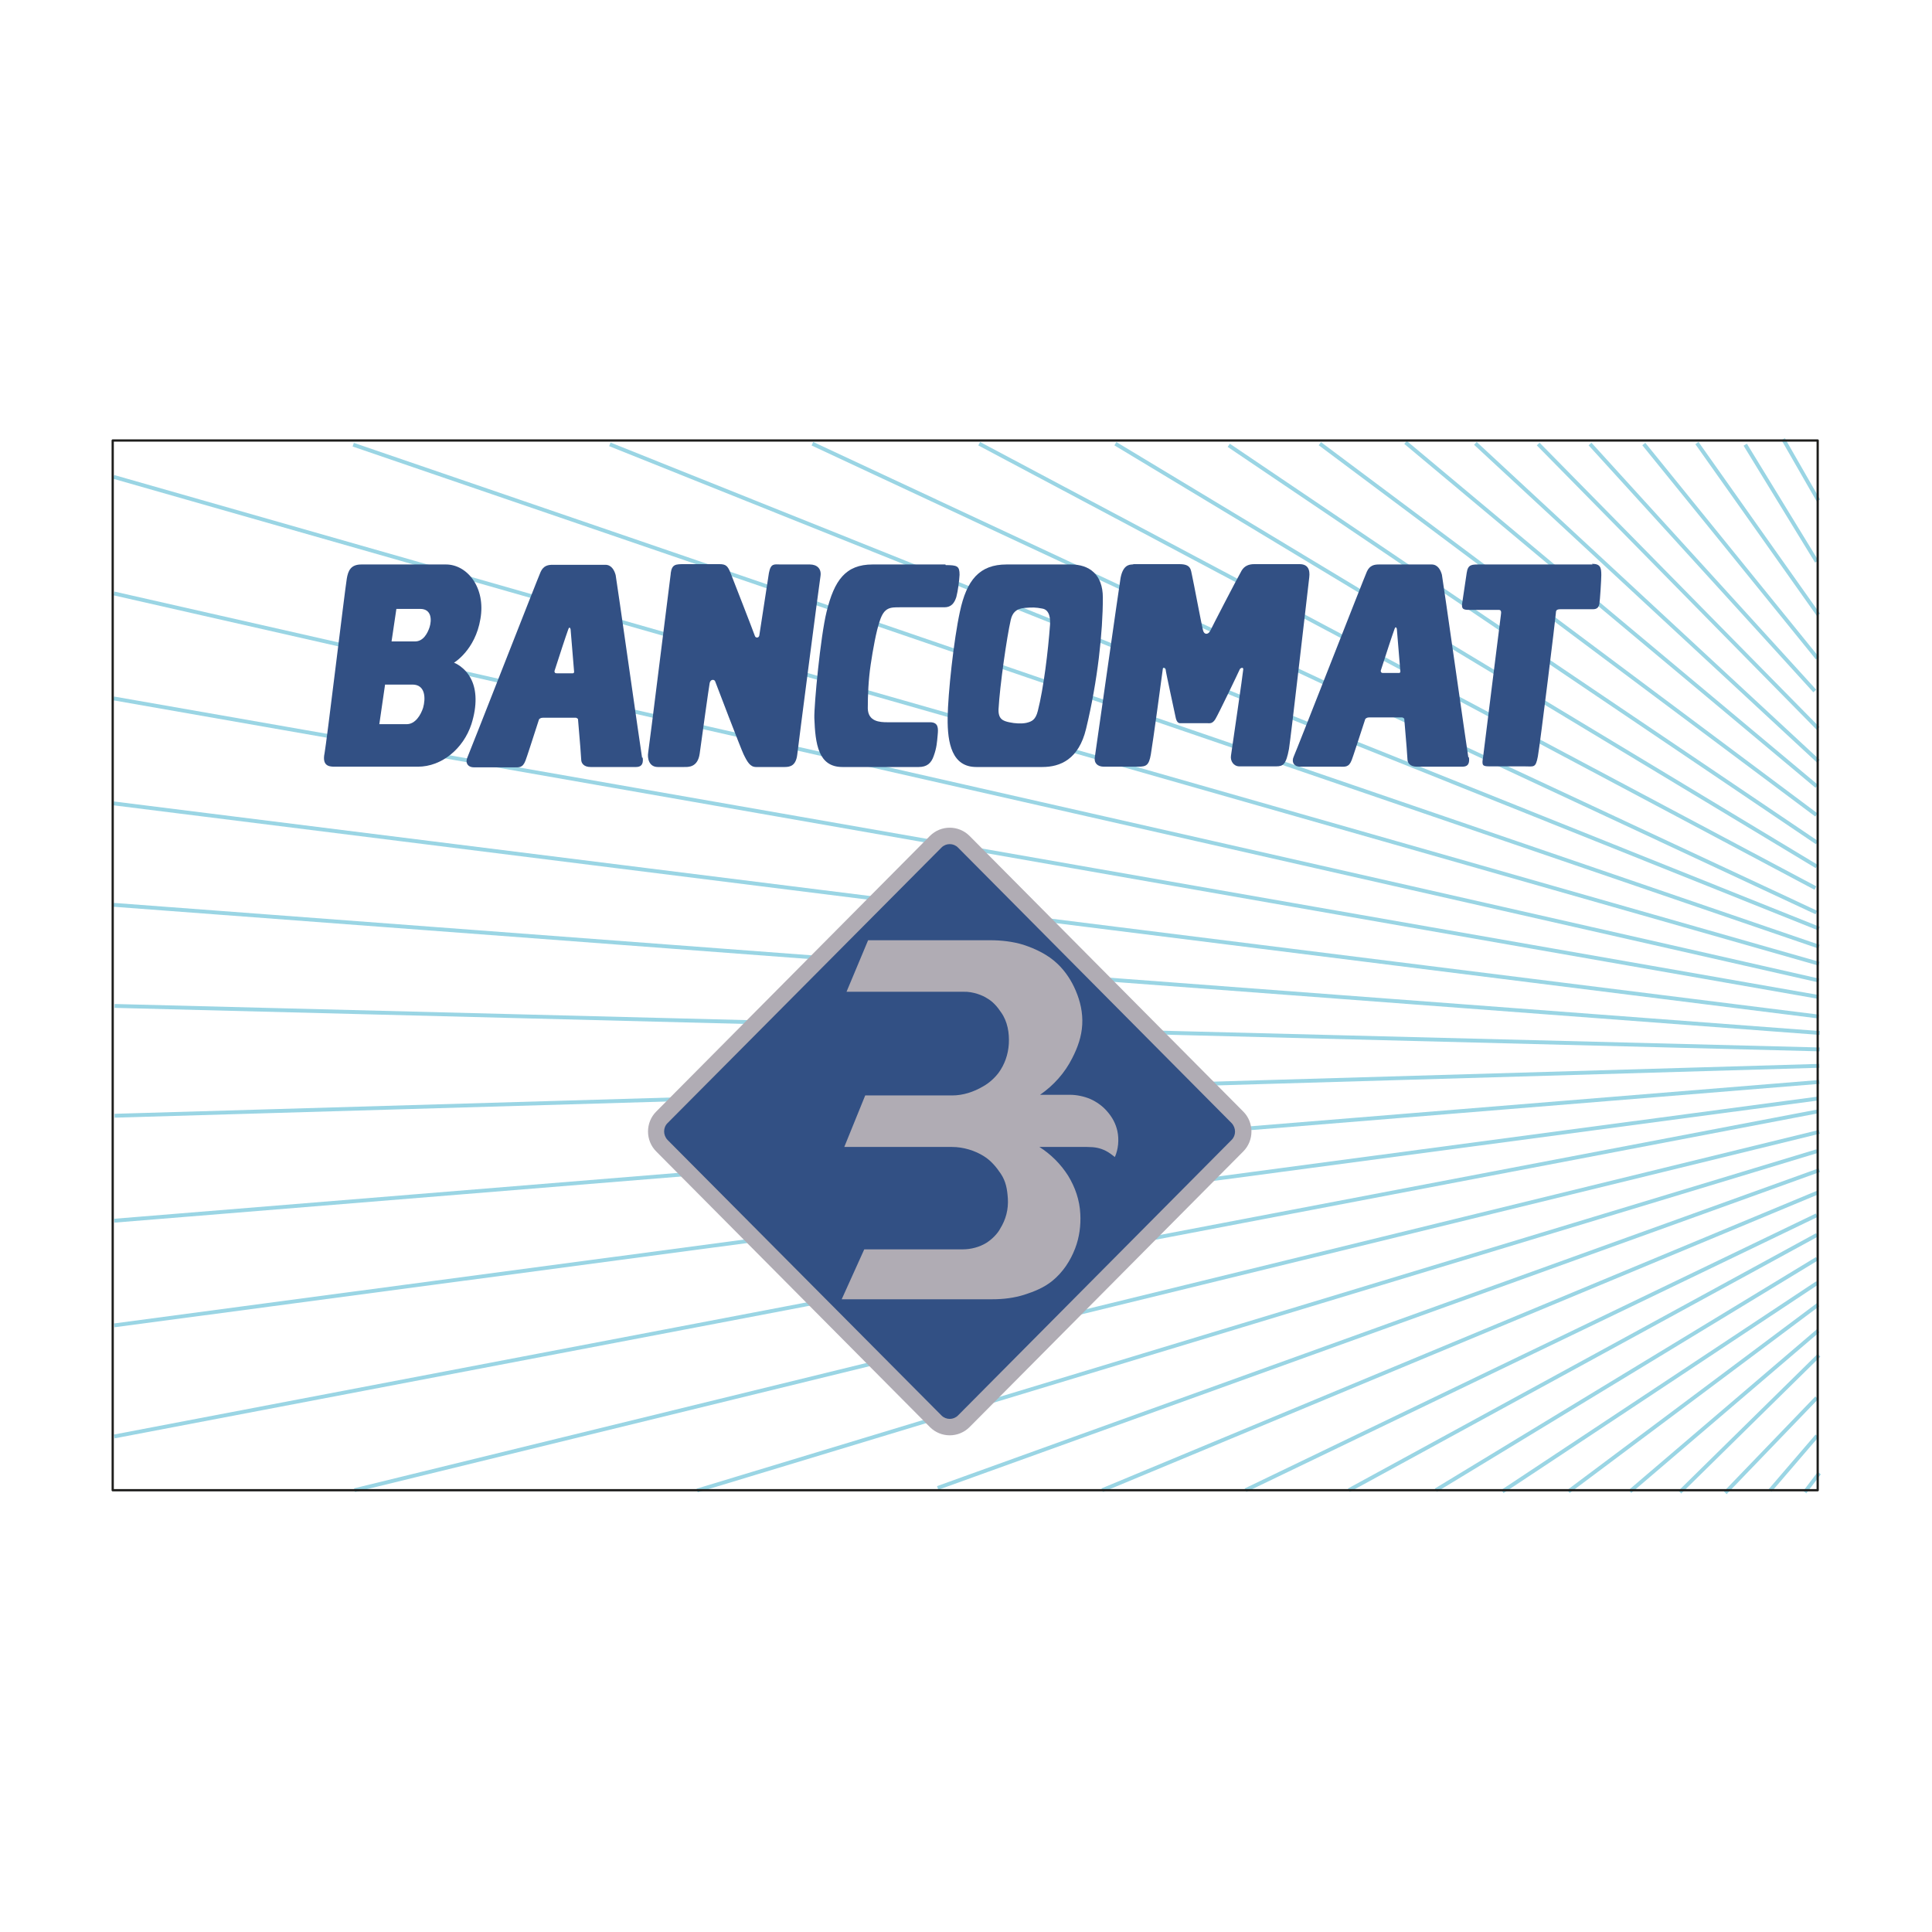 <?xml version="1.0" encoding="UTF-8"?> <svg xmlns="http://www.w3.org/2000/svg" id="Livello_2" viewBox="0 0 60 60"><defs><style>.cls-1{stroke:#1d1d1b;stroke-linecap:round;stroke-linejoin:round;stroke-width:.07px;}.cls-1,.cls-2,.cls-3{fill:none;}.cls-2{stroke:#9ad5e4;stroke-miterlimit:2.61;stroke-width:.12px;}.cls-4{fill:#325084;}.cls-4,.cls-5{fill-rule:evenodd;}.cls-5{fill:#b0acb4;}</style></defs><g id="Livello_1-2"><g><rect class="cls-3" width="60" height="60"></rect><g><path class="cls-2" d="m56.5,45.75l-.07.09m0,0l-.38.5m.38-1.75l-1.46,1.7m1.45-2.88l-2.84,2.95m2.91-4.27l-4.32,4.25m4.29-5.01l-5.84,4.99m5.84-5.8l-7.75,5.8m7.73-6.48l-9.78,6.48m9.77-7.23l-11.84,7.19m11.84-7.93l-14.54,7.93m14.53-8.54l-17.74,8.54m17.76-9.24l-22.21,9.24m22.27-9.94l-27.38,9.87m27.31-10.46l-34.78,10.54m34.85-11.14l-45.49,11.13m45.42-11.76L3.55,44.61m0-3.45l52.88-7.04m-52.88,3.79l52.95-4.31m0-.5l-52.94,1.55m0-3.41l52.95,1.35m0-.51L3.53,28.1m0-3.15l52.95,6.62m-.01-16.03l-1.09-1.9m1.04,3.8l-2.22-3.63m2.27,5.28l-3.77-5.33m3.74,6.68l-5.39-6.65m5.31,7.67l-6.98-7.67m7.08,8.83l-8.69-8.83m8.7,9.85l-10.65-9.87m10.6,10.65l-12.77-10.68m12.76,11.57l-15.42-11.53m15.44,12.39l-18.27-12.34m18.26,13.08l-21.78-13.13m21.74,13.8l-25.97-13.8m26,14.56l-31.18-14.56m-6.29.02l37.55,15.04M10.97,13.81l45.52,15.59m0,.53L3.53,14.81m.01,3.62l52.94,12.02m-.01.51L3.53,21.69"></path><path class="cls-4" d="m11.22,17.53h2.63c.66,0,1.24.72,1.07,1.69-.16.97-.82,1.36-.82,1.36,0,0,.36.13.55.55.14.3.18.76-.01,1.36-.25.76-.92,1.32-1.66,1.32h-2.6c-.18,0-.38-.04-.3-.42.06-.31.62-4.98.69-5.42.04-.24.12-.44.45-.44h0Zm1.09,1.38l-.15,1.01h.73c.26,0,.39-.26.45-.44.07-.22.07-.57-.29-.57h-.73Zm-.35,2.34l-.18,1.24s.65,0,.85,0c.27,0,.44-.29.51-.51.08-.28.08-.72-.33-.72h-.85Z"></path><path class="cls-4" d="m19.94,23.53c-.05-.3-.79-5.52-.82-5.67-.04-.15-.13-.32-.32-.32h-1.63c-.14,0-.29.02-.38.22-.09.2-2.19,5.57-2.27,5.75-.08.17,0,.32.2.32h1.22c.17,0,.29.03.38-.21.04-.1.21-.63.42-1.28.02-.02.05-.05.12-.05h1.03s.05.02.06.04c.06.68.1,1.22.1,1.26,0,.11.08.23.29.23h1.41c.14,0,.24-.06.21-.29h0Zm-2.16-2.62c-.1,0-.39,0-.49,0-.06,0-.07-.03-.07-.07.18-.56.34-1.05.43-1.3.04-.11.07,0,.07,0,0,0,.05.6.11,1.33,0,.02-.02.04-.04.04h0Z"></path><path class="cls-4" d="m20.83,17.82c-.04.29-.67,5.38-.7,5.55-.03.17.02.45.3.45h.82c.12,0,.42.02.48-.42.06-.44.28-2.03.31-2.19.03-.13.15-.11.17-.05.02.06.81,2.12.88,2.26.12.25.21.4.39.4h.89c.17,0,.35-.04.39-.39.04-.35.68-5.29.72-5.53.04-.24-.11-.37-.33-.37h-.9c-.2,0-.31-.05-.37.26-.05.31-.28,1.84-.3,1.95-.02.08-.12.08-.14,0-.07-.2-.66-1.71-.75-1.94-.09-.23-.15-.28-.35-.28h-1.08c-.28,0-.39,0-.43.28h0Z"></path><path class="cls-4" d="m29.36,17.53h-2.26c-.84,0-1.19.49-1.43,1.47-.19.77-.39,2.89-.38,3.3.03.8.12,1.52.87,1.52s2.12,0,2.37,0c.25,0,.39-.11.47-.35.09-.25.1-.42.12-.64.02-.21.03-.4-.24-.4h-1.32c-.24,0-.6-.02-.61-.43,0-.41.02-.89.09-1.36.07-.47.17-1.03.28-1.35.14-.44.33-.43.65-.43h1.36c.21,0,.31-.13.37-.32.05-.19.09-.5.1-.69,0-.27-.07-.3-.43-.3h0Z"></path><path class="cls-4" d="m49.46,17.53h-3.49c-.26,0-.38-.01-.42.26-.04.26-.12.8-.14.94-.03.19.04.21.22.21h.91c.08,0,.09.05.07.17-.02.13-.53,4.24-.55,4.39-.05.28-.02.3.21.3.2,0,.89,0,1.07,0,.3,0,.35.06.42-.31.07-.38.56-4.38.56-4.46s.03-.11.15-.11.88,0,1,0c.13,0,.18-.06.2-.17.02-.1.06-.76.06-.89,0-.24-.03-.35-.29-.35h0Z"></path><path class="cls-4" d="m33.73,22.63c-.23.96-.81,1.19-1.36,1.19h-2.05c-.75,0-.9-.73-.89-1.53.01-.76.19-2.42.38-3.29.21-.99.61-1.47,1.45-1.47h2c.57,0,.99.31.99,1.03,0,1.07-.16,2.58-.52,4.07h0Zm-1.91-3.75c-.26.02-.38.15-.43.37-.12.52-.34,2.04-.38,2.78-.01.31.15.36.33.4.18.04.38.05.53.02.17-.04.29-.09.36-.37.18-.7.32-1.86.38-2.68.01-.16,0-.46-.24-.5-.21-.04-.3-.04-.56-.02h0Z"></path><path class="cls-4" d="m35.17,17.53c-.13,0-.3.05-.37.42-.06.37-.76,5.31-.8,5.57-.03.18.09.29.28.29h1.06c.26,0,.34-.04.4-.38.06-.34.36-2.55.37-2.64,0-.09.08-.06.09,0,0,.07.28,1.33.3,1.44.02.11.05.22.14.23.09,0,.81,0,.87,0s.14.02.23-.12c.1-.16.74-1.5.76-1.55.02-.05.12-.08.11,0,0,.07-.36,2.53-.38,2.67-.03.17.08.34.26.34s1,0,1.14,0c.22,0,.31-.06.4-.54.05-.28.61-5.17.63-5.33.03-.25-.05-.41-.3-.41h-1.41c-.16,0-.3.05-.39.2-.15.26-.94,1.79-.98,1.88-.07.12-.19.11-.22-.03-.04-.14-.3-1.53-.34-1.7-.04-.18-.03-.35-.39-.35-.46,0-1.3,0-1.42,0h0Z"></path><path class="cls-4" d="m45.6,23.52c-.05-.3-.79-5.52-.82-5.67-.04-.15-.13-.32-.32-.32h-1.63c-.14,0-.29.02-.38.22-.09.2-2.19,5.57-2.27,5.74-.08.17,0,.32.2.32h1.22c.17,0,.29.03.38-.21.04-.1.21-.63.42-1.27.02-.02.05-.05.12-.05h1.03s.05.02.06.04c.06.68.1,1.22.1,1.26,0,.11.08.23.29.23h1.41c.14,0,.24-.05.21-.29h0Zm-2.16-2.62c-.1,0-.39,0-.49,0-.06,0-.07-.04-.07-.07.18-.56.34-1.05.43-1.3.04-.11.07,0,.07,0,0,0,.05.6.11,1.33,0,.02-.02.04-.04.04h0Z"></path><path class="cls-5" d="m38.61,35.76c.34-.34.34-.9,0-1.24l-8.5-8.56c-.34-.34-.89-.34-1.23,0l-8.5,8.56c-.34.34-.34.9,0,1.24l8.5,8.56c.34.34.89.34,1.23,0l8.5-8.56h0Z"></path><path class="cls-4" d="m38.25,34.88l-8.5-8.56c-.14-.14-.37-.14-.51,0l-8.51,8.56c-.14.14-.14.37,0,.52l8.51,8.56c.14.14.37.14.51,0l8.5-8.56c.14-.14.14-.37,0-.52h0Zm-3.63,1.05c-.09-.07-.18-.14-.28-.19-.18-.09-.34-.12-.58-.12h-1.48c.36.23.66.53.89.89.22.36.36.76.38,1.19.02.36-.03.73-.16,1.07-.15.39-.38.74-.71,1.01-.26.21-.56.33-.87.43-.32.1-.65.14-.99.14h-4.68l.7-1.55h3.06c.25,0,.52-.07.73-.2.16-.1.34-.27.43-.44.18-.29.26-.6.24-.94-.02-.29-.06-.53-.22-.77-.14-.21-.31-.41-.52-.54-.28-.18-.65-.29-.99-.29h-3.35l.65-1.6h2.7c.34,0,.67-.11.96-.28.18-.1.35-.25.48-.42.19-.26.3-.57.32-.9.02-.34-.04-.7-.24-.98-.12-.18-.26-.34-.44-.44-.12-.08-.42-.21-.73-.2h-3.63s.67-1.6.67-1.6h3.79c.35,0,.7.04,1.03.14.39.13.77.31,1.07.6.24.23.43.52.56.83.14.33.22.68.2,1.05-.02.37-.14.71-.31,1.04-.23.46-.58.85-1,1.14h.93c.21,0,.44.05.63.13.2.09.38.22.51.37.18.2.28.4.33.62.06.27.03.58-.08.82h0Z"></path><polygon class="cls-1" points="3.5 13.68 3.5 46.28 56.45 46.28 56.45 13.68 3.5 13.68 3.5 13.68"></polygon></g></g></g></svg> 